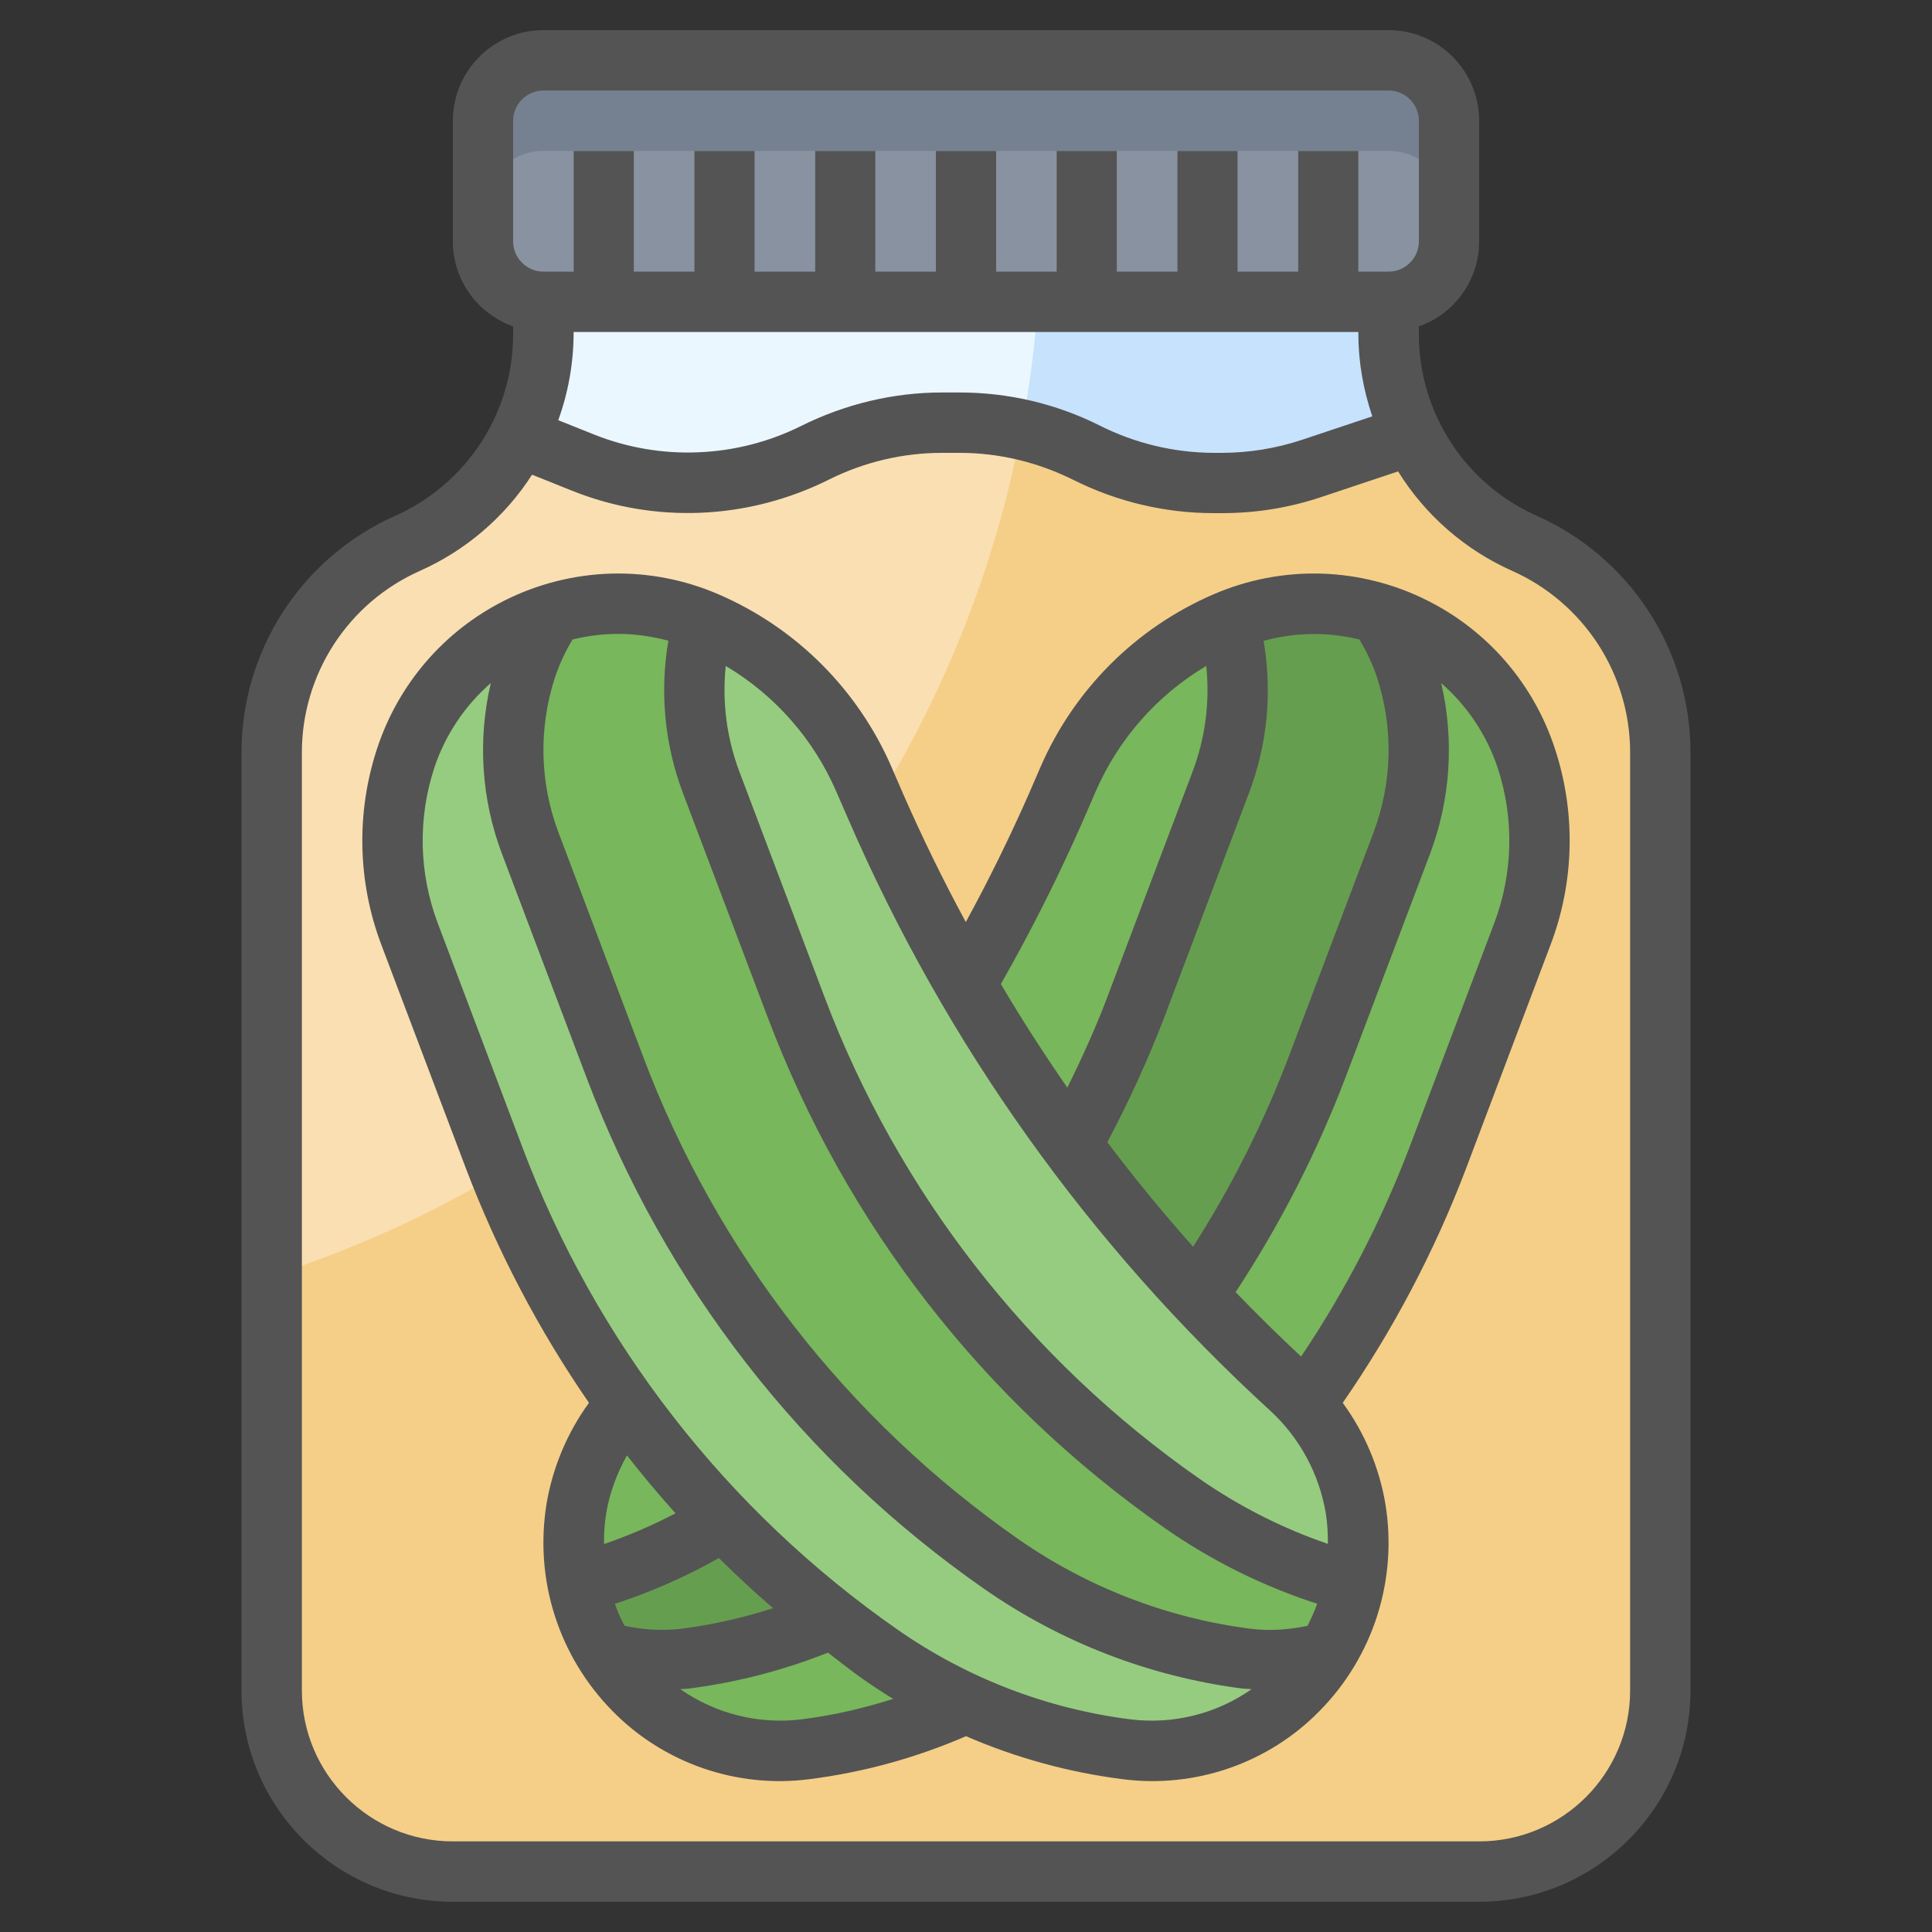 <?xml version="1.0" encoding="UTF-8"?> <svg xmlns="http://www.w3.org/2000/svg" width="20" height="20" viewBox="0 0 20 20" fill="none"><rect x="0" y="0" width="20" height="20" fill="#333333" stroke="none"/><path d="M5.373 4.524L6.041 4.791C6.423 4.944 6.834 5.014 7.245 4.997C7.657 4.98 8.06 4.876 8.428 4.692L8.447 4.683C8.852 4.48 9.298 4.375 9.751 4.375H9.937C10.389 4.375 10.836 4.48 11.241 4.683L11.259 4.692C11.664 4.895 12.111 5 12.563 5H12.652C12.965 5 13.277 4.949 13.574 4.85L14.617 4.503C14.861 5.002 15.273 5.399 15.781 5.625C16.2 5.811 16.555 6.114 16.805 6.498C17.055 6.883 17.188 7.331 17.188 7.789V17.5C17.188 17.997 16.99 18.474 16.638 18.826C16.287 19.177 15.81 19.375 15.312 19.375H4.688C4.19 19.375 3.713 19.177 3.362 18.826C3.01 18.474 2.812 17.997 2.812 17.5V7.789C2.813 7.331 2.945 6.883 3.195 6.498C3.445 6.114 3.8 5.811 4.219 5.625C4.719 5.403 5.127 5.014 5.373 4.524Z" fill="#F5CF88"></path><path d="M10.574 4.447C10.365 4.4 10.151 4.376 9.937 4.375H9.751C9.298 4.375 8.852 4.48 8.447 4.683L8.428 4.692C8.06 4.876 7.657 4.98 7.245 4.998C6.834 5.015 6.423 4.945 6.041 4.792L5.373 4.524C5.127 5.014 4.719 5.403 4.219 5.625C3.8 5.811 3.445 6.114 3.195 6.498C2.945 6.883 2.813 7.331 2.812 7.789V13.207C6.767 11.944 9.786 8.592 10.574 4.447Z" fill="#FADFB2"></path><path d="M14.617 4.503L13.574 4.85C13.277 4.949 12.965 5 12.652 5H12.564C12.111 5 11.665 4.895 11.26 4.692L11.241 4.683C10.836 4.48 10.39 4.375 9.937 4.375H9.751C9.298 4.375 8.852 4.48 8.447 4.683L8.429 4.692C8.06 4.876 7.657 4.98 7.246 4.998C6.834 5.015 6.424 4.945 6.041 4.792L5.373 4.524C5.539 4.195 5.625 3.83 5.625 3.461V3.125H14.375V3.461C14.375 3.83 14.461 4.185 14.617 4.503Z" fill="#C7E2FC"></path><path d="M10.882 17.13C12.705 15.857 14.1 14.064 14.884 11.984L15.761 9.666C15.982 9.082 15.995 8.439 15.8 7.847C15.606 7.26 15.188 6.775 14.637 6.496C14.336 6.345 14.005 6.261 13.668 6.251C13.332 6.241 12.996 6.305 12.687 6.438C11.956 6.755 11.373 7.338 11.056 8.069L10.936 8.344C9.943 10.632 8.48 12.686 6.641 14.371C6.283 14.699 6.046 15.138 5.967 15.617C5.911 15.955 5.936 16.301 6.039 16.628C6.143 16.954 6.323 17.251 6.564 17.494C6.793 17.726 7.073 17.901 7.381 18.008C7.689 18.114 8.017 18.149 8.341 18.108C9.255 17.993 10.127 17.657 10.882 17.13Z" fill="#78B75B"></path><path d="M6.261 17.111C6.531 17.186 6.813 17.206 7.09 17.171C8.005 17.056 8.877 16.72 9.632 16.192C11.455 14.92 12.85 13.126 13.635 11.047L14.511 8.728C14.732 8.144 14.745 7.502 14.55 6.909C14.485 6.712 14.394 6.525 14.279 6.352C13.766 6.194 13.213 6.22 12.717 6.426C12.868 6.98 12.839 7.566 12.637 8.103L11.76 10.422C10.975 12.501 9.58 14.295 7.758 15.568C7.217 15.944 6.616 16.224 5.98 16.396L5.977 16.383C6.027 16.641 6.123 16.888 6.261 17.111Z" fill="#669E4F"></path><path d="M9.117 17.13C7.295 15.857 5.9 14.064 5.115 11.984L4.238 9.666C4.018 9.082 4.004 8.439 4.2 7.847C4.394 7.26 4.812 6.775 5.363 6.496C5.664 6.345 5.994 6.261 6.331 6.251C6.668 6.241 7.003 6.305 7.313 6.438C8.044 6.755 8.627 7.338 8.944 8.069L9.063 8.344C10.056 10.632 11.52 12.686 13.359 14.371C13.717 14.699 13.954 15.138 14.033 15.617C14.089 15.955 14.064 16.301 13.96 16.628C13.857 16.954 13.677 17.251 13.436 17.494C13.207 17.726 12.927 17.901 12.619 18.008C12.311 18.114 11.982 18.149 11.659 18.108C10.745 17.993 9.873 17.657 9.117 17.13Z" fill="#96CC7F"></path><path d="M13.738 17.111C13.469 17.186 13.187 17.206 12.909 17.171C11.995 17.056 11.123 16.72 10.367 16.192C8.545 14.92 7.15 13.126 6.365 11.047L5.488 8.728C5.268 8.144 5.254 7.502 5.45 6.909C5.515 6.712 5.606 6.525 5.721 6.352C6.234 6.194 6.786 6.22 7.282 6.426C7.132 6.98 7.16 7.566 7.363 8.103L8.24 10.422C9.025 12.501 10.42 14.295 12.242 15.568C12.782 15.944 13.384 16.224 14.02 16.396L14.023 16.383C13.973 16.641 13.877 16.888 13.738 17.111Z" fill="#78B75B"></path><path d="M14.375 3.125H5.625C5.459 3.125 5.3 3.059 5.183 2.942C5.066 2.825 5 2.666 5 2.5V1.25C5 1.084 5.066 0.925 5.183 0.808C5.3 0.691 5.459 0.625 5.625 0.625H14.375C14.541 0.625 14.7 0.691 14.817 0.808C14.934 0.925 15 1.084 15 1.25V2.5C15 2.666 14.934 2.825 14.817 2.942C14.7 3.059 14.541 3.125 14.375 3.125Z" fill="#758190"></path><path d="M14.375 1.562H5.625C5.459 1.562 5.3 1.628 5.183 1.746C5.066 1.863 5 2.022 5 2.188V2.5C5 2.666 5.066 2.825 5.183 2.942C5.3 3.059 5.459 3.125 5.625 3.125H14.375C14.541 3.125 14.7 3.059 14.817 2.942C14.934 2.825 15 2.666 15 2.5V2.188C15 2.022 14.934 1.863 14.817 1.746C14.7 1.628 14.541 1.562 14.375 1.562Z" fill="#8892A0"></path><path d="M5.938 1.562H6.562V3.124H5.938V1.562ZM7.188 1.562H7.812V3.124H7.188V1.562ZM8.438 1.562H9.062V3.124H8.438V1.562ZM9.688 1.562H10.312V3.124H9.688V1.562ZM10.938 1.562H11.562V3.124H10.938V1.562ZM12.188 1.562H12.812V3.124H12.188V1.562ZM13.438 1.562H14.062V3.124H13.438V1.562Z" fill="#A8B0BC"></path><path d="M5.625 3.125V3.461C5.625 3.83 5.539 4.194 5.373 4.524L6.041 4.792C6.424 4.944 6.834 5.014 7.246 4.997C7.657 4.98 8.06 4.876 8.428 4.692L8.447 4.683C8.852 4.48 9.298 4.375 9.751 4.375H9.937C10.152 4.375 10.366 4.401 10.575 4.447C10.657 4.01 10.715 3.569 10.746 3.125H5.625Z" fill="#EBF7FE"></path><path d="M15.908 5.339C15.545 5.177 15.236 4.914 15.02 4.581C14.803 4.247 14.688 3.858 14.688 3.461V3.379C14.87 3.315 15.028 3.196 15.14 3.038C15.252 2.881 15.312 2.692 15.312 2.499V1.25C15.312 0.733 14.892 0.312 14.375 0.312H5.625C5.108 0.312 4.688 0.733 4.688 1.25V2.499C4.688 2.906 4.95 3.25 5.312 3.379V3.461C5.312 3.859 5.197 4.247 4.98 4.581C4.763 4.914 4.455 5.178 4.092 5.339C3.618 5.55 3.216 5.894 2.933 6.328C2.651 6.763 2.5 7.27 2.5 7.789V17.5C2.5 18.706 3.481 19.687 4.688 19.687H15.312C16.518 19.687 17.5 18.706 17.5 17.5V7.789C17.5 6.73 16.875 5.769 15.908 5.339ZM5.938 3.437H14.062V3.461C14.062 3.755 14.115 4.04 14.206 4.31L13.475 4.554C13.21 4.642 12.931 4.687 12.652 4.688H12.563C12.152 4.686 11.747 4.589 11.38 4.403C10.932 4.179 10.437 4.063 9.936 4.063H9.751C9.252 4.063 8.753 4.18 8.288 4.412C7.959 4.575 7.599 4.667 7.232 4.682C6.865 4.698 6.498 4.636 6.157 4.501L5.779 4.35C5.882 4.065 5.936 3.764 5.938 3.461V3.437ZM5.312 1.25C5.312 1.167 5.345 1.087 5.404 1.029C5.463 0.97 5.542 0.937 5.625 0.937H14.375C14.458 0.937 14.537 0.97 14.596 1.029C14.655 1.087 14.688 1.167 14.688 1.25V2.499C14.688 2.582 14.655 2.662 14.596 2.72C14.537 2.779 14.458 2.812 14.375 2.812H14.062V1.562H13.438V2.812H12.812V1.562H12.188V2.812H11.562V1.562H10.938V2.812H10.312V1.562H9.688V2.812H9.062V1.562H8.438V2.812H7.812V1.562H7.188V2.812H6.562V1.562H5.938V2.812H5.625C5.542 2.812 5.463 2.779 5.404 2.72C5.345 2.662 5.312 2.582 5.312 2.499V1.25ZM16.875 17.5C16.875 18.362 16.174 19.062 15.312 19.062H4.688C3.826 19.062 3.125 18.362 3.125 17.5V7.788C3.125 7.391 3.241 7.002 3.457 6.669C3.674 6.335 3.982 6.072 4.346 5.91C4.822 5.698 5.226 5.352 5.508 4.914L5.925 5.081C6.771 5.42 7.737 5.387 8.587 4.962C8.948 4.782 9.347 4.688 9.751 4.688H9.937C10.339 4.688 10.742 4.783 11.12 4.972C11.568 5.195 12.063 5.312 12.564 5.312H12.652C12.999 5.312 13.343 5.257 13.673 5.147L14.473 4.88C14.755 5.334 15.167 5.693 15.655 5.91C16.018 6.072 16.326 6.336 16.543 6.669C16.759 7.002 16.875 7.391 16.875 7.789V17.5Z" fill="#545454"></path><path d="M14.777 6.217C14.436 6.045 14.06 5.95 13.678 5.938C13.295 5.927 12.915 6 12.563 6.152C11.758 6.499 11.117 7.14 10.769 7.945L10.65 8.22C10.451 8.671 10.234 9.113 9.998 9.545C9.764 9.113 9.548 8.671 9.35 8.22L9.231 7.945C8.883 7.14 8.242 6.499 7.437 6.152C7.085 6 6.705 5.927 6.322 5.938C5.94 5.95 5.564 6.045 5.222 6.217C4.912 6.373 4.636 6.588 4.41 6.851C4.184 7.114 4.012 7.419 3.904 7.748C3.686 8.409 3.701 9.125 3.946 9.776L4.823 12.095C5.149 12.952 5.576 13.767 6.097 14.522C5.872 14.831 5.722 15.189 5.658 15.566C5.595 15.953 5.623 16.349 5.742 16.722C5.861 17.096 6.067 17.435 6.342 17.714C6.604 17.981 6.925 18.183 7.278 18.305C7.632 18.427 8.008 18.466 8.379 18.418C8.938 18.347 9.483 18.197 10 17.973C10.516 18.197 11.062 18.347 11.621 18.418C11.991 18.466 12.368 18.427 12.722 18.305C13.075 18.183 13.396 17.981 13.658 17.714C13.933 17.436 14.139 17.096 14.258 16.722C14.376 16.349 14.405 15.953 14.341 15.566C14.277 15.189 14.126 14.832 13.9 14.522C14.422 13.767 14.851 12.953 15.177 12.095L16.053 9.776C16.299 9.125 16.314 8.41 16.096 7.749C15.988 7.419 15.816 7.114 15.59 6.851C15.364 6.588 15.088 6.373 14.777 6.217ZM14.073 6.62C14.145 6.743 14.208 6.871 14.253 7.007C14.426 7.532 14.414 8.1 14.219 8.617L13.342 10.936C13.08 11.625 12.748 12.285 12.351 12.906C12.04 12.557 11.744 12.196 11.463 11.824C11.685 11.406 11.882 10.975 12.052 10.533L12.928 8.213C13.12 7.71 13.172 7.164 13.081 6.634C13.405 6.545 13.746 6.54 14.073 6.62ZM11.223 8.469L11.342 8.194C11.578 7.651 11.978 7.196 12.487 6.894C12.526 7.266 12.477 7.642 12.344 7.992L11.467 10.311C11.346 10.633 11.202 10.949 11.049 11.259C10.807 10.91 10.577 10.553 10.361 10.187C10.678 9.63 10.966 9.057 11.223 8.469ZM8.657 8.194L8.777 8.469C9.784 10.799 11.274 12.889 13.148 14.602C13.454 14.883 13.657 15.259 13.725 15.668C13.742 15.773 13.747 15.877 13.746 15.982C13.276 15.821 12.83 15.595 12.421 15.311C10.649 14.077 9.293 12.333 8.532 10.312L7.656 7.993C7.523 7.643 7.474 7.267 7.513 6.894C8.022 7.196 8.422 7.651 8.657 8.194ZM6.399 6.562C6.574 6.562 6.748 6.587 6.919 6.633C6.828 7.164 6.88 7.71 7.071 8.213L7.948 10.533C8.762 12.684 10.185 14.513 12.064 15.823C12.547 16.159 13.076 16.421 13.636 16.602C13.607 16.68 13.573 16.756 13.535 16.831C13.341 16.87 13.146 16.886 12.948 16.861C12.085 16.751 11.261 16.433 10.546 15.936C8.774 14.701 7.418 12.958 6.657 10.936L5.781 8.617C5.586 8.1 5.574 7.532 5.747 7.007C5.793 6.872 5.853 6.742 5.927 6.62C6.081 6.582 6.24 6.562 6.399 6.562ZM6.993 15.666C6.755 15.79 6.507 15.897 6.253 15.984C6.251 15.879 6.258 15.773 6.275 15.668C6.31 15.455 6.386 15.253 6.49 15.066C6.651 15.272 6.819 15.472 6.993 15.666ZM6.465 16.83C6.426 16.757 6.393 16.681 6.365 16.603C6.739 16.481 7.099 16.322 7.442 16.129C7.623 16.308 7.81 16.482 8.003 16.648C7.692 16.747 7.375 16.82 7.051 16.861C6.855 16.883 6.657 16.872 6.465 16.83ZM8.301 17.798C7.857 17.854 7.409 17.742 7.042 17.486C7.071 17.483 7.1 17.484 7.129 17.48C7.624 17.417 8.108 17.292 8.571 17.108C8.693 17.201 8.812 17.297 8.939 17.386C9.039 17.456 9.142 17.523 9.247 17.587C8.939 17.684 8.623 17.758 8.301 17.798ZM11.698 17.798C10.835 17.688 10.011 17.371 9.296 16.873C7.524 15.639 6.168 13.896 5.407 11.874L4.531 9.555C4.336 9.038 4.324 8.469 4.497 7.945C4.61 7.607 4.812 7.305 5.081 7.071C4.943 7.658 4.983 8.274 5.196 8.838L6.073 11.158C6.886 13.309 8.309 15.138 10.188 16.448C10.986 17.004 11.906 17.358 12.87 17.481C12.899 17.484 12.928 17.483 12.957 17.486C12.591 17.743 12.142 17.854 11.698 17.798ZM15.469 9.555L14.592 11.874C14.301 12.637 13.925 13.365 13.469 14.043C13.237 13.827 13.011 13.604 12.791 13.376C13.249 12.68 13.63 11.936 13.927 11.158L14.804 8.838C15.016 8.274 15.056 7.659 14.919 7.071C15.188 7.305 15.389 7.607 15.503 7.945C15.676 8.469 15.664 9.038 15.469 9.555Z" fill="#545454"></path></svg> 